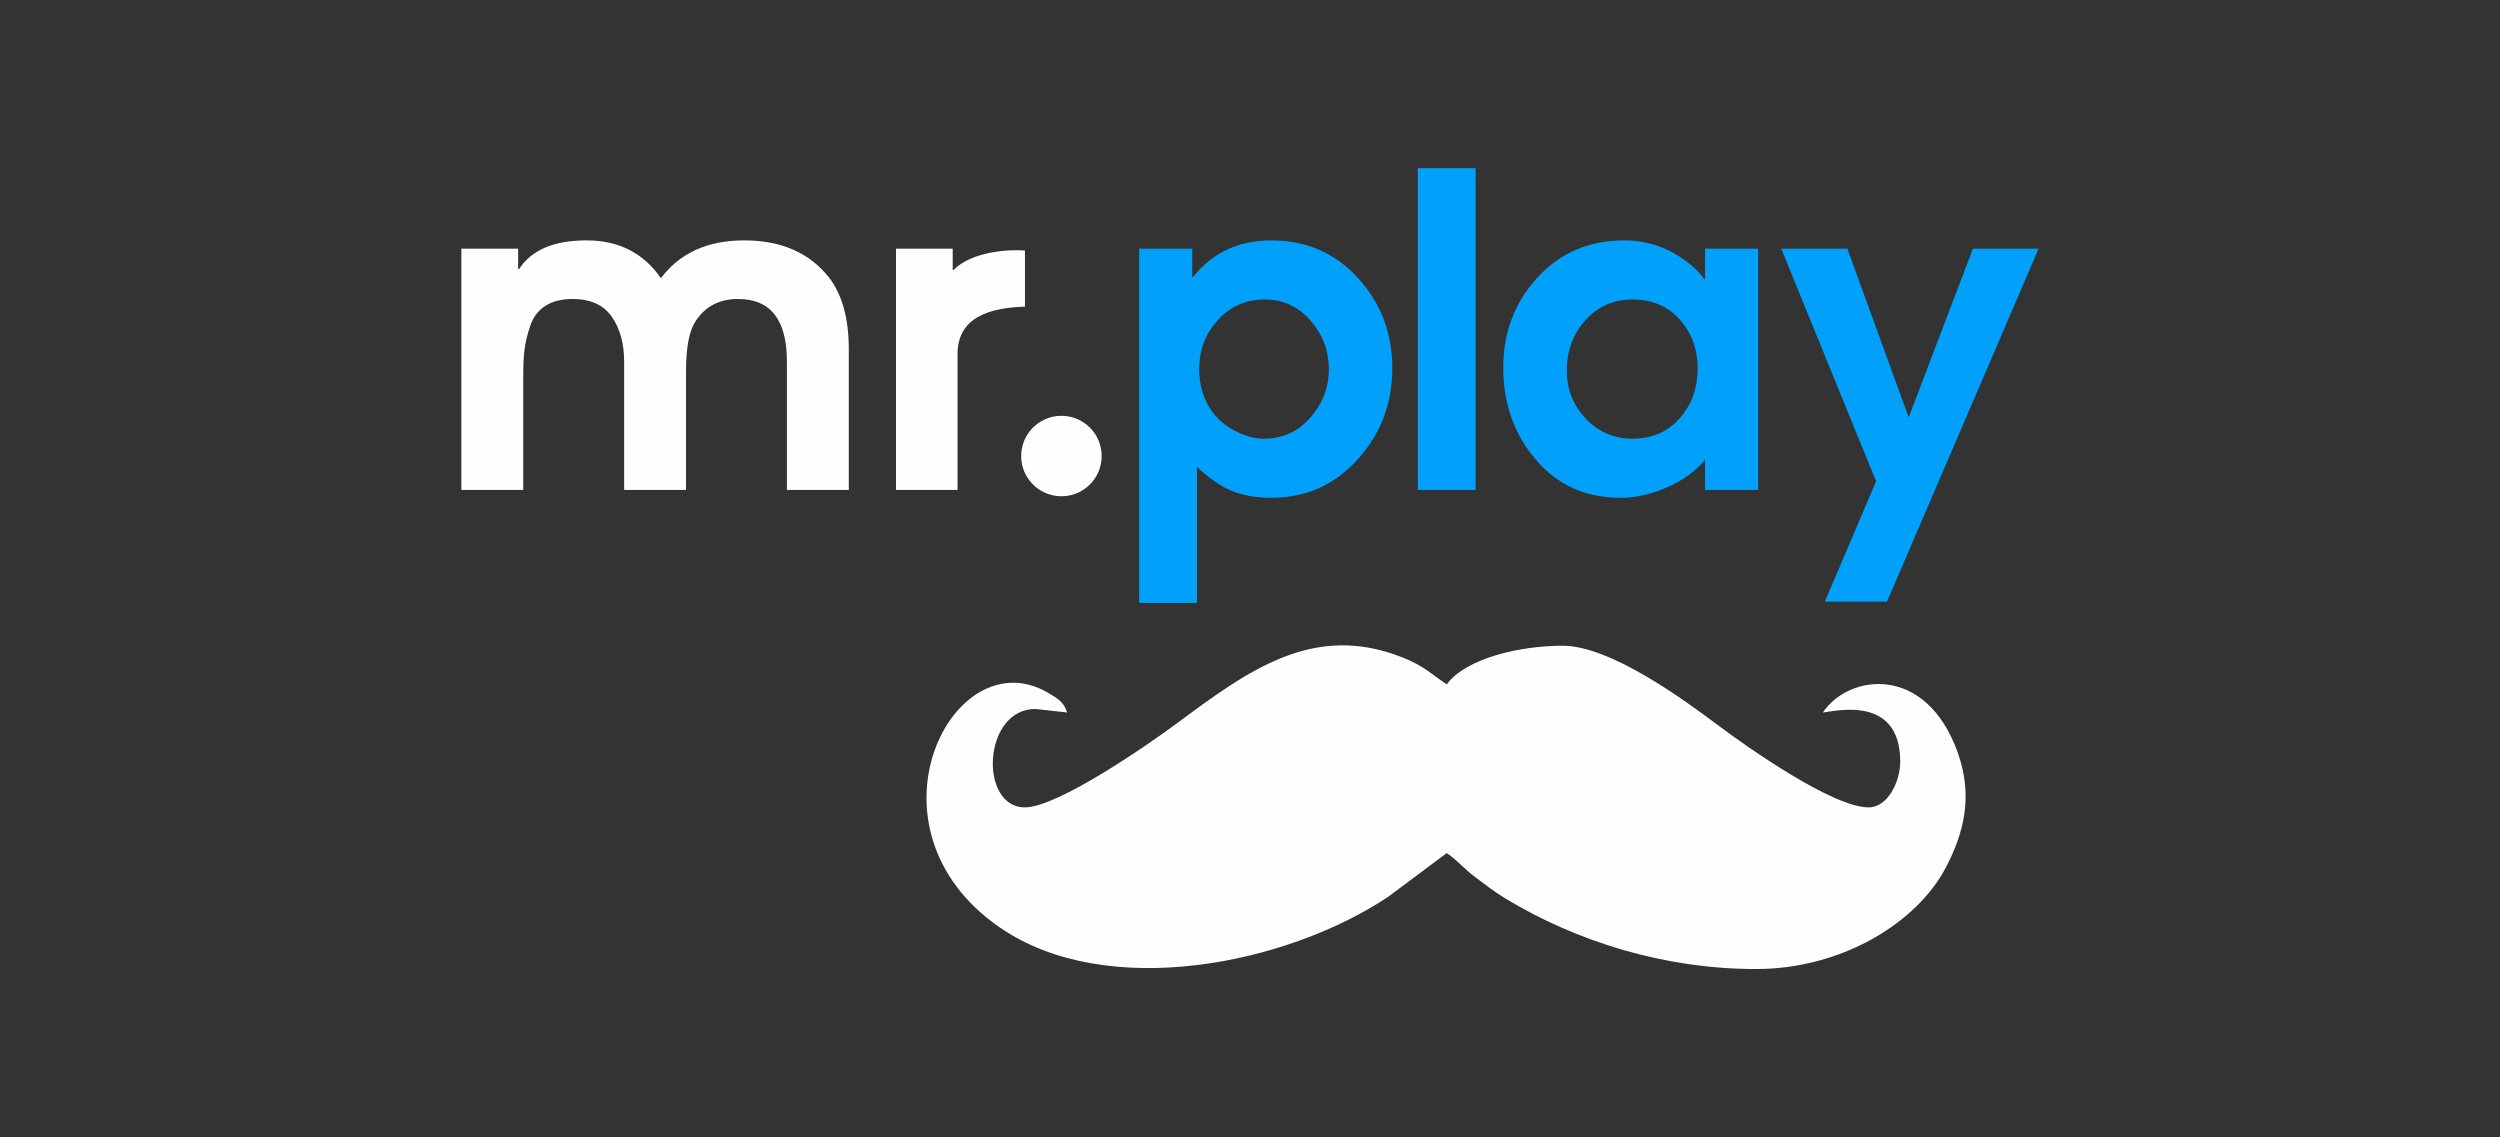 <svg width="255" height="116" viewBox="0 0 255 116" fill="none" xmlns="http://www.w3.org/2000/svg">
<rect x="0" y="0" width="255" height="116" fill="#333333" stroke="none"/>
<path d="M207.94 25.362L192.475 61.37H186.132L191.36 49.092L181.685 25.362H188.431L194.688 42.57L201.239 25.362H207.94ZM138.513 28.358C140.852 30.914 142.018 33.982 142.018 37.558C142.018 41.138 140.843 44.234 138.49 46.849C136.142 49.468 133.204 50.773 129.685 50.773C128.089 50.773 126.72 50.529 125.582 50.044C124.44 49.554 123.279 48.748 122.096 47.628V61.497H116.197V25.362H121.61V28.244H121.697C123.678 25.761 126.344 24.519 129.685 24.519C133.235 24.519 136.178 25.797 138.513 28.358ZM133.643 42.607C134.908 41.175 135.543 39.525 135.543 37.648C135.543 35.772 134.917 34.118 133.666 32.69C132.415 31.263 130.864 30.547 129.01 30.547C127.078 30.547 125.482 31.249 124.217 32.65C122.948 34.05 122.318 35.718 122.318 37.648C122.318 39.09 122.658 40.381 123.338 41.523C124.018 42.666 125.006 43.499 126.276 44.093C127.16 44.506 128.03 44.746 128.928 44.746C130.81 44.746 132.378 44.034 133.643 42.607ZM150.514 49.976H144.615V17.159H150.514V49.976ZM179.331 49.976H173.918V46.917C172.943 48.068 171.646 49.002 170.037 49.709C168.423 50.42 166.85 50.773 165.313 50.773C161.731 50.773 158.843 49.473 156.639 46.871C154.431 44.27 153.33 41.152 153.33 37.513C153.33 33.905 154.495 30.841 156.816 28.312C159.137 25.783 162.089 24.519 165.666 24.519C168.387 24.519 170.826 25.48 172.943 27.447C173.401 27.873 173.682 28.231 173.832 28.466H173.918V25.362H179.331V49.976ZM171.325 42.666C172.549 41.279 173.161 39.593 173.161 37.608C173.161 35.623 172.549 33.946 171.325 32.586C170.1 31.226 168.509 30.547 166.55 30.547C164.587 30.547 162.978 31.254 161.713 32.668C160.448 34.082 159.813 35.786 159.813 37.771C159.813 39.702 160.461 41.347 161.754 42.706C163.046 44.066 164.642 44.746 166.55 44.746C168.509 44.746 170.1 44.052 171.325 42.666Z" fill="#00A0FB"/>
<path d="M86.577 49.976H80.266V36.883C80.266 32.627 78.607 30.497 75.288 30.497C73.356 30.497 71.906 31.267 70.922 32.804C70.296 33.782 69.974 35.45 69.974 37.816V49.976H63.663V36.883C63.663 35.051 63.246 33.529 62.407 32.314C61.568 31.104 60.231 30.497 58.399 30.497C57.293 30.497 56.372 30.728 55.647 31.186C54.922 31.643 54.405 32.31 54.105 33.18C53.806 34.05 53.607 34.852 53.511 35.573C53.416 36.298 53.371 37.195 53.371 38.256V49.976H47.06V25.362H52.849V27.447H52.945C54.21 25.493 56.499 24.519 59.823 24.519C63.11 24.519 65.64 25.806 67.412 28.376C69.339 25.806 72.173 24.519 75.904 24.519C79.699 24.519 82.592 25.792 84.582 28.335C85.911 30.08 86.577 32.505 86.577 35.609V49.976ZM104.536 82.353C99.83 82.353 100.215 72.315 105.61 72.315L108.839 72.673C108.571 71.671 107.873 71.232 106.903 70.665C97.195 64.973 87.262 84.438 101.97 94.595C112.924 102.159 131.349 98.334 141.614 91.459L147.567 87.013C148.623 87.719 149.294 88.59 150.482 89.473C151.629 90.321 152.396 90.951 153.638 91.699C160.815 96.013 169.688 98.841 179.123 98.841C187.823 98.841 195.527 94.151 198.492 88.454C200.283 85.014 201.285 81.288 199.711 76.824C196.479 67.674 188.572 68.734 185.933 72.673C187.057 72.582 193.822 70.778 193.822 77.694C193.822 79.725 192.557 82.353 190.594 82.353C186.948 82.353 178.221 76.217 175.278 74.005C171.583 71.236 164.206 65.865 159.4 65.865C154.989 65.865 149.512 67.153 147.567 69.808C145.953 68.725 145.268 67.946 143.119 67.085C133.997 63.423 127.296 68.394 120.01 73.806C117.231 75.868 107.9 82.353 104.536 82.353ZM108.267 42.412C110.534 42.412 112.37 44.252 112.37 46.518C112.37 48.784 110.534 50.619 108.267 50.619C105.996 50.619 104.16 48.784 104.16 46.518C104.16 44.252 105.996 42.412 108.267 42.412ZM104.545 31.276C100.963 31.394 97.667 32.328 97.667 36.139V49.976H91.392V25.362H97.177V27.537H97.268C99.145 25.616 103.012 25.421 104.545 25.552V31.276Z" fill="#fefefe"/>
</svg>
